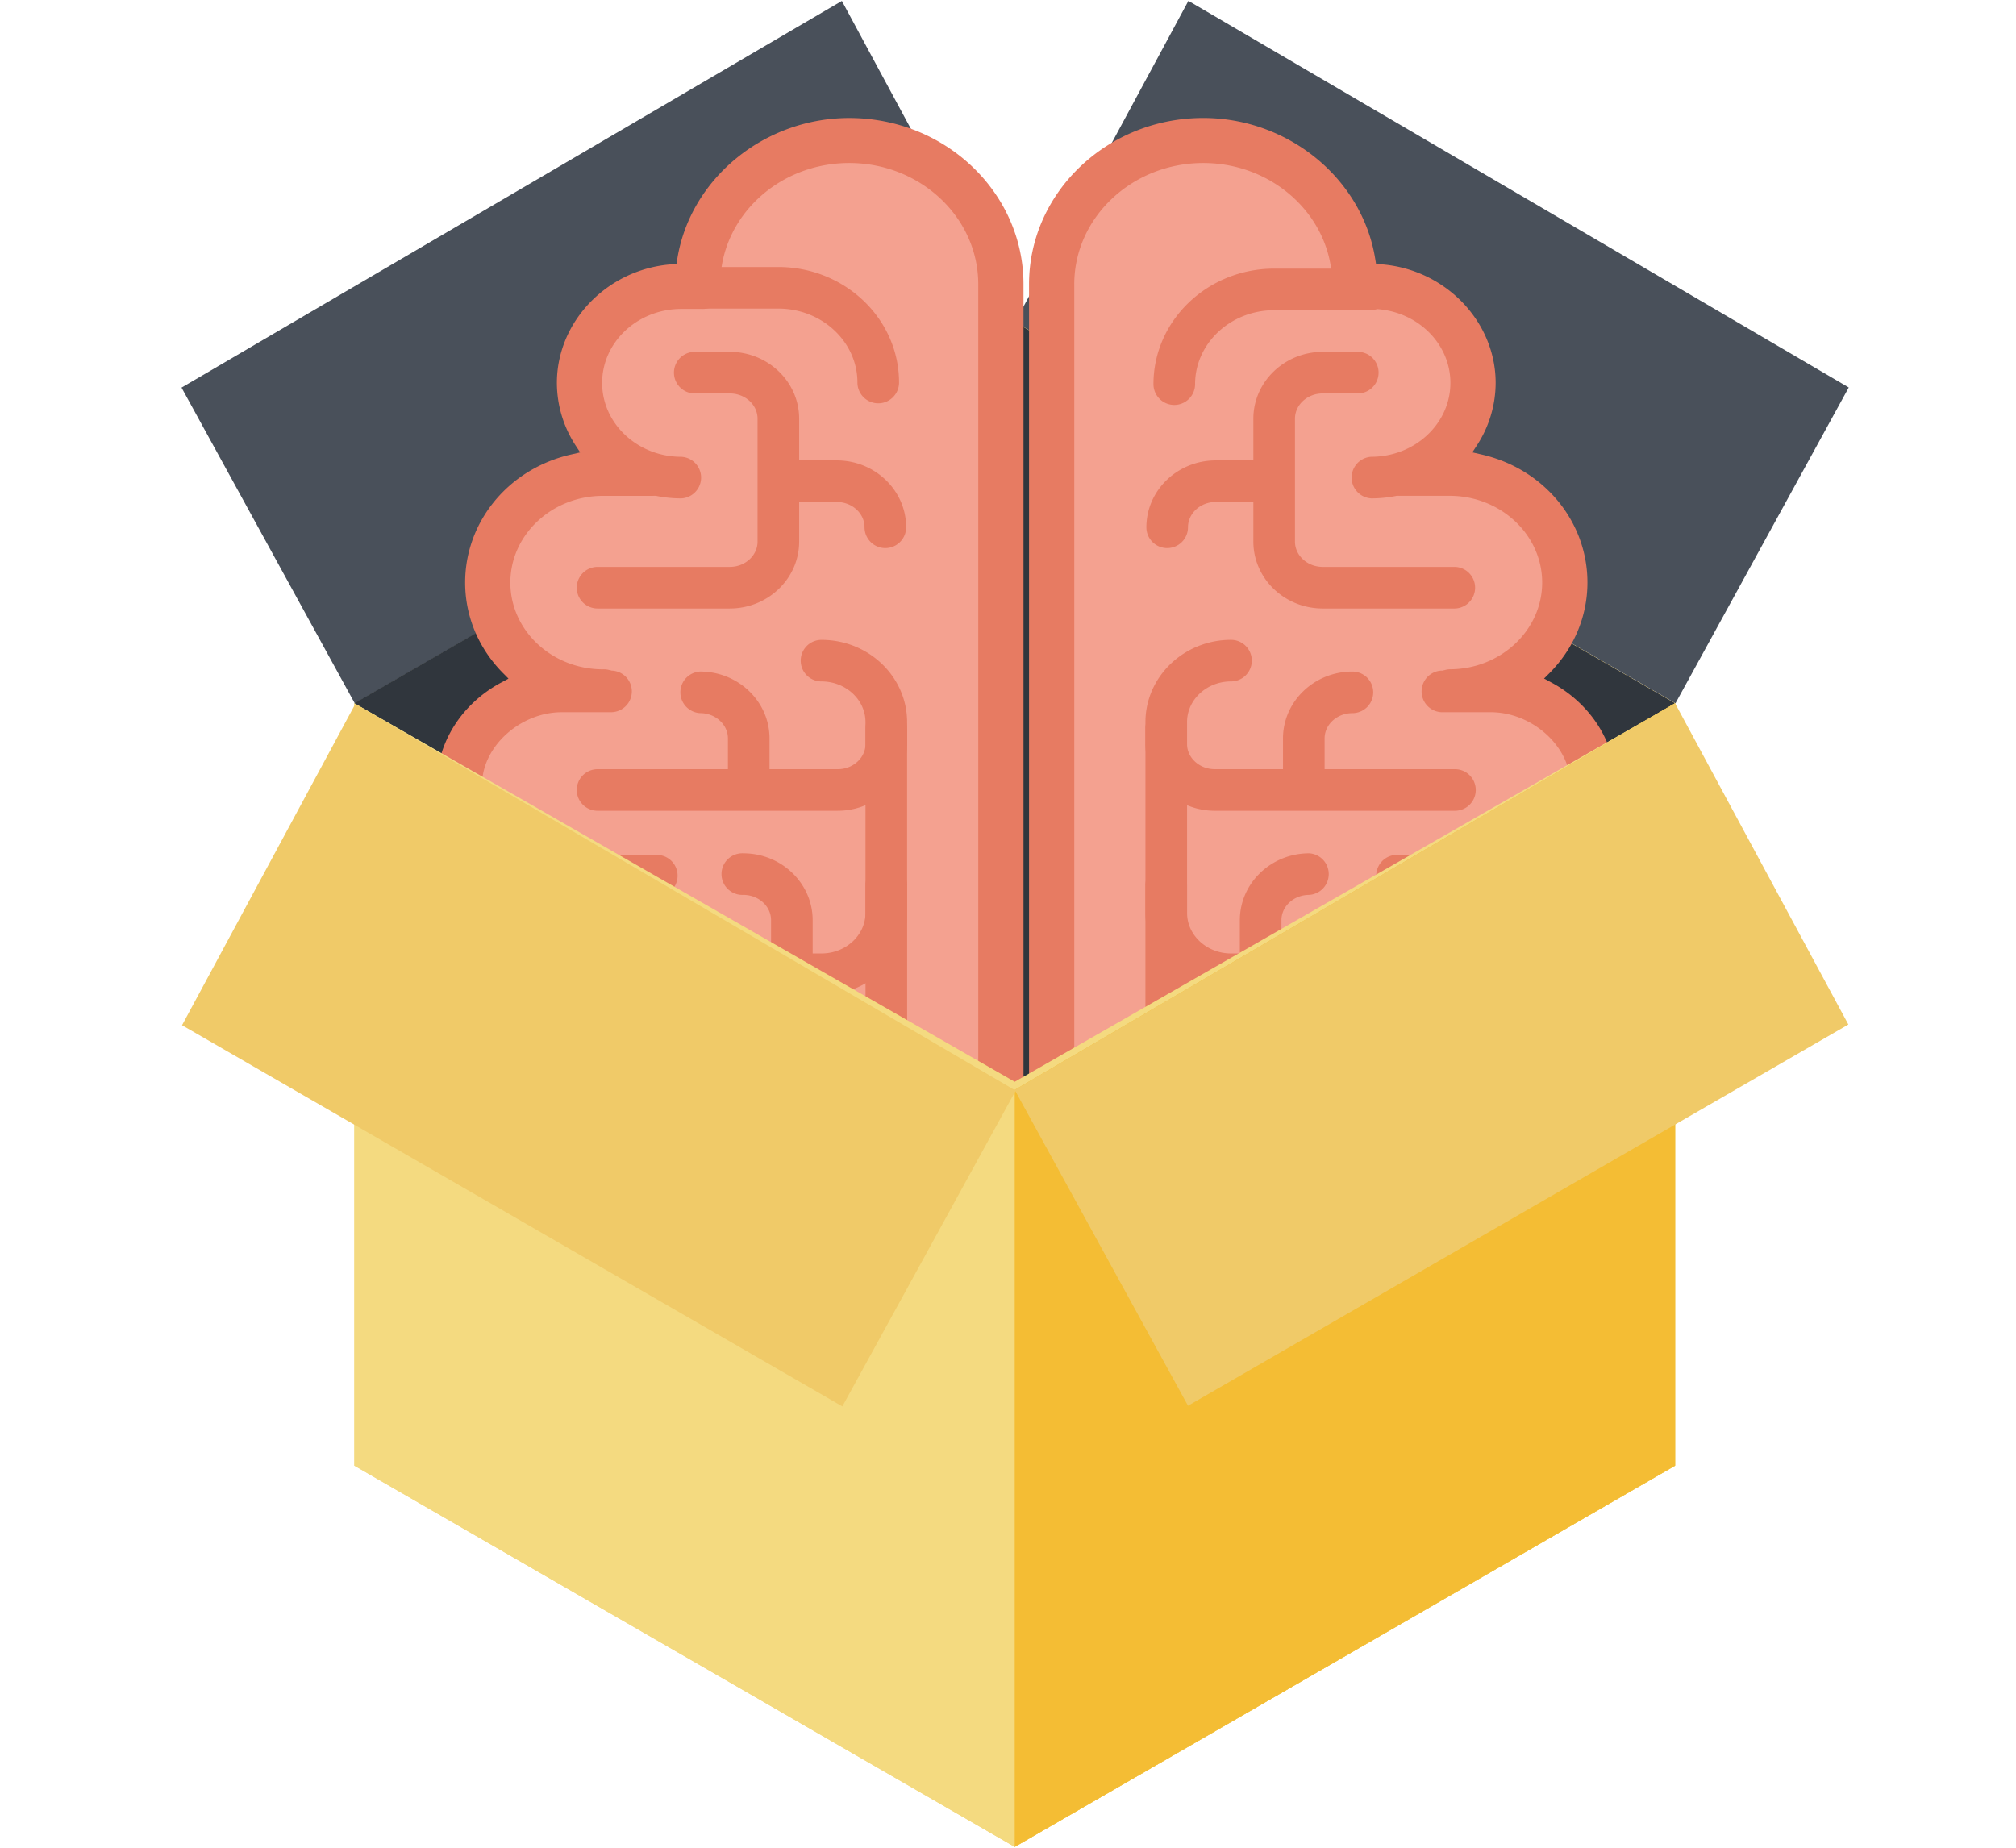 <?xml version="1.0"?>
<svg xmlns="http://www.w3.org/2000/svg" viewBox="0 0 94.821 86.84" width="120" height="110"><path fill="#F4DA80" d="M16.667 33.044l31.059-17.933 31.06 17.933v35.863L47.726 86.84 16.667 68.907z"/><path fill="#F4BD34" d="M47.726 15.111l31.06 17.933v35.863L47.726 86.84z"/><path fill="#49505A" d="M8.538 18.194L39.597.004l8.151 15.113-31.06 17.933z"/><path fill="#49505A" d="M86.955 18.188L55.896 0l-8.151 15.113 31.06 17.931z"/><path fill="#30363D" d="M16.667 33.044l31.059-17.933 31.06 17.933-31.06 17.932-31.059-17.932z"/><g><path fill="#F4A190" d="M35.437 58.481c-3.955 0-7.179-3.034-7.217-6.78v-1.078l-1.016-.249c-2.225-.543-3.779-2.44-3.779-4.613 0-1.093.385-2.121 1.112-2.982l1.04-1.228-1.482-.717c-1.586-.766-2.572-2.284-2.572-3.96 0-1.601.962-3.113 2.514-3.944l1.497-.804-1.179-1.19c-.967-.976-1.498-2.243-1.498-3.57 0-2.414 1.729-4.498 4.206-5.069l1.806-.416-.975-1.5a4.427 4.427 0 01-.722-2.408c0-2.37 1.948-4.39 4.437-4.599l1.055-.091.16-.993c.536-3.309 3.599-5.803 7.121-5.803 3.98 0 7.217 3.072 7.217 6.847v38.298c0 3.775-3.236 6.85-7.217 6.85h-4.508z"/><path fill="#E77B62" d="M39.944 59.458h-4.508c-4.476 0-8.151-3.476-8.194-7.747v-.321l-.27-.064c-2.665-.652-4.526-2.938-4.526-5.564 0-1.325.465-2.575 1.344-3.614l.225-.265-.346-.167c-1.927-.93-3.125-2.785-3.125-4.84 0-1.963 1.161-3.805 3.03-4.808l.342-.185-.256-.258c-1.149-1.16-1.782-2.671-1.782-4.259 0-2.872 2.042-5.348 4.965-6.021l.444-.102-.214-.328a5.417 5.417 0 01-.88-2.942c0-2.873 2.343-5.321 5.333-5.574l.293-.024.038-.239c.612-3.777 4.089-6.625 8.087-6.625 4.519 0 8.195 3.509 8.195 7.824v38.298c.001 4.314-3.676 7.825-8.195 7.825zm0-51.993c-3.049 0-5.695 2.143-6.155 4.982l-.282 1.745-1.815.156c-1.986.167-3.541 1.76-3.541 3.625 0 .658.194 1.306.564 1.876l1.734 2.672-3.167.729c-2.03.468-3.447 2.159-3.447 4.115 0 1.067.431 2.093 1.214 2.882l2.102 2.12L24.5 33.79c-1.233.661-1.998 1.842-1.998 3.084 0 1.298.773 2.479 2.019 3.08l2.62 1.267-1.856 2.191a3.606 3.606 0 00-.88 2.35c0 1.722 1.247 3.229 3.032 3.663l1.763.43v1.848c.032 3.193 2.831 5.801 6.238 5.801h4.508c3.44 0 6.238-2.633 6.238-5.87v-38.3c-.001-3.235-2.799-5.869-6.24-5.869z"/><path fill="#E77B62" d="M41.308 18.933a.979.979 0 01-.979-.978c0-1.917-1.668-3.478-3.72-3.478h-4.568a.98.98 0 010-1.956h4.568c3.13 0 5.677 2.437 5.677 5.434 0 .54-.438.978-.978.978z"/><path fill="#E77B62" d="M39.944 59.294h-4.508c-4.573 0-8.022-3.565-8.022-8.294a.978.978 0 011.957 0c0 3.613 2.607 6.338 6.065 6.338h4.508c3.347 0 6.068-2.559 6.068-5.706V13.334c0-3.145-2.722-5.706-6.068-5.706-3.346 0-6.066 2.562-6.066 5.706a.98.98 0 01-1.958 0c0-4.224 3.6-7.662 8.023-7.662 4.425 0 8.025 3.438 8.025 7.662v38.298c.002 4.225-3.599 7.662-8.024 7.662z"/><path fill="#E77B62" d="M32.041 23.405c-3.13 0-5.677-2.437-5.677-5.433 0-2.997 2.547-5.434 5.677-5.434h.983a.978.978 0 110 1.955h-.983c-2.052 0-3.72 1.562-3.72 3.479s1.668 3.477 3.72 3.477a.979.979 0 010 1.956z"/><path fill="#E77B62" d="M28.357 33.402c-3.479 0-6.31-2.708-6.31-6.037 0-3.329 2.831-6.034 6.31-6.034h2.286a.978.978 0 110 1.955h-2.286c-2.4 0-4.353 1.83-4.353 4.08 0 2.249 1.952 4.08 4.353 4.08a.979.979 0 110 1.956zM36.451 51.348h-7.997c-3.217 0-5.834-2.508-5.834-5.587s2.617-5.584 5.834-5.584a.978.978 0 110 1.956c-2.138 0-3.877 1.628-3.877 3.629 0 2.004 1.739 3.631 3.877 3.631h7.997a.98.98 0 01.979.978.98.98 0 01-.979.977z"/><path fill="#E77B62" d="M30.892 42.132h-4.684c-3.028 0-5.492-2.358-5.492-5.258 0-2.859 2.669-5.368 5.71-5.368h2.313a.979.979 0 010 1.958h-2.313c-1.965 0-3.753 1.625-3.753 3.41 0 1.82 1.586 3.302 3.535 3.302h4.684a.978.978 0 110 1.956z"/><path fill="#E77B62" d="M38.64 46.768h-9.9a.978.978 0 110-1.956h9.899c1.142 0 2.069-.857 2.069-1.912v-8.97c0-1.056-.928-1.914-2.069-1.914a.978.978 0 110-1.956c2.22 0 4.026 1.736 4.026 3.871V42.9c.001 2.133-1.806 3.868-4.025 3.868z"/><path fill="#E77B62" d="M38.736 54.958a.979.979 0 110-1.956c1.088 0 1.973-.818 1.973-1.821v-9.575a.978.978 0 011.958 0v9.575c-.001 2.084-1.764 3.777-3.931 3.777zM34.325 28.585h-6.219a.978.978 0 110-1.957h6.219c.72 0 1.306-.534 1.306-1.19v-5.781c0-.656-.586-1.189-1.306-1.189h-1.648a.978.978 0 110-1.956h1.648c1.799 0 3.263 1.41 3.263 3.145v5.781c0 1.735-1.464 3.147-3.263 3.147z"/><path fill="#E77B62" d="M41.642 25.743a.979.979 0 01-.979-.978c0-.658-.586-1.191-1.308-1.191h-2.351a.977.977 0 110-1.956h2.351c1.8 0 3.265 1.412 3.265 3.147a.979.979 0 01-.978.978zM39.403 38.1H28.106a.978.978 0 110-1.956h11.297c.721 0 1.307-.535 1.307-1.193v-.721a.978.978 0 011.958 0v.721c-.001 1.736-1.465 3.149-3.265 3.149zM37.245 46.453a.98.98 0 01-.979-.979v-2.227c0-.657-.586-1.19-1.307-1.19a.979.979 0 110-1.956c1.8 0 3.264 1.412 3.264 3.146v2.227a.978.978 0 01-.978.979z"/><path fill="#E77B62" d="M35.216 37.902a.98.98 0 01-.979-.979v-2.225c0-.657-.587-1.191-1.31-1.191a.98.98 0 010-1.957c1.801 0 3.267 1.411 3.267 3.147v2.225c0 .542-.438.98-.978.98zM32.168 57.837a.978.978 0 01-.979-.978c0-1.735 1.465-3.146 3.265-3.146a.979.979 0 010 1.957c-.722 0-1.308.534-1.308 1.19 0 .54-.438.977-.978.977z"/><g><path fill="#F4A190" d="M61.104 58.481c3.955 0 7.178-3.034 7.219-6.78l-.003-1.078 1.015-.249c2.227-.543 3.78-2.44 3.78-4.613 0-1.093-.385-2.121-1.11-2.982l-1.041-1.228 1.481-.717c1.588-.766 2.572-2.284 2.572-3.96 0-1.601-.963-3.113-2.514-3.944l-1.496-.804 1.178-1.19c.968-.976 1.501-2.243 1.501-3.57 0-2.414-1.731-4.498-4.209-5.069l-1.806-.416.973-1.5c.475-.73.725-1.564.725-2.408 0-2.37-1.949-4.39-4.437-4.599l-1.054-.091-.162-.993c-.535-3.309-3.599-5.803-7.122-5.803-3.979 0-7.216 3.072-7.216 6.847v38.298c0 3.775 3.236 6.85 7.216 6.85h4.51z"/><path fill="#E77B62" d="M61.104 59.458h-4.51c-4.519 0-8.194-3.511-8.194-7.826V13.334c0-4.314 3.676-7.824 8.194-7.824 4 0 7.477 2.847 8.088 6.624l.039.24.294.024c2.989.253 5.332 2.701 5.332 5.574a5.388 5.388 0 01-.884 2.942l-.212.326.445.103c2.925.673 4.968 3.149 4.968 6.021 0 1.586-.635 3.099-1.785 4.26l-.256.256.343.185c1.868 1.004 3.029 2.846 3.029 4.808 0 2.058-1.198 3.913-3.126 4.841l-.344.167.225.265c.879 1.043 1.343 2.291 1.343 3.614 0 2.626-1.862 4.914-4.527 5.564l-.266.066.001.309c-.047 4.283-3.725 7.759-8.197 7.759zm-4.51-51.993c-3.439 0-6.237 2.634-6.237 5.869v38.298c0 3.237 2.798 5.87 6.237 5.87h4.51c3.406 0 6.206-2.607 6.241-5.812l-.006-1.835 1.764-.431c1.786-.435 3.033-1.941 3.033-3.663 0-.855-.304-1.669-.879-2.352L69.4 41.22l2.618-1.265c1.246-.602 2.02-1.783 2.02-3.081 0-1.24-.766-2.421-1.998-3.084l-2.649-1.423 2.099-2.119c.786-.792 1.218-1.816 1.218-2.883 0-1.956-1.418-3.647-3.45-4.115l-3.166-.729 1.732-2.672a3.439 3.439 0 00.566-1.876c0-1.864-1.555-3.457-3.54-3.625l-1.814-.156-.284-1.743c-.461-2.841-3.107-4.984-6.158-4.984z"/></g><g><path fill="#E77B62" d="M55.231 19.01a.98.98 0 01-.979-.979c0-2.996 2.547-5.434 5.677-5.434h4.569a.98.98 0 010 1.956H59.93c-2.052 0-3.72 1.561-3.72 3.478a.98.98 0 01-.979.979z"/><path fill="#E77B62" d="M61.104 59.294h-4.51c-4.424 0-8.023-3.437-8.023-7.662V13.334c0-4.224 3.6-7.662 8.023-7.662 4.425 0 8.024 3.438 8.024 7.662a.98.98 0 01-1.958 0c0-3.145-2.722-5.706-6.067-5.706s-6.066 2.562-6.066 5.706v38.298c0 3.147 2.721 5.706 6.066 5.706h4.51c3.459 0 6.066-2.725 6.066-6.338a.978.978 0 011.958 0c0 4.729-3.449 8.294-8.023 8.294z"/><path fill="#E77B62" d="M64.499 23.405a.98.98 0 010-1.957c2.052 0 3.72-1.56 3.72-3.477 0-1.917-1.668-3.479-3.72-3.479h-.984a.978.978 0 110-1.955h.984c3.13 0 5.677 2.437 5.677 5.434 0 2.998-2.547 5.434-5.677 5.434z"/><path fill="#E77B62" d="M68.269 33.402h-.087a.98.98 0 010-1.958c2.4 0 4.353-1.831 4.353-4.08 0-2.25-1.952-4.08-4.353-4.08h-2.286a.978.978 0 110-1.955h2.286c3.479 0 6.31 2.705 6.31 6.034 0 3.283-2.754 5.963-6.168 6.035-.019.004-.037.004-.055.004zM68.086 51.348h-7.997a.98.98 0 010-1.957h7.997c2.138 0 3.876-1.627 3.876-3.631 0-2-1.738-3.629-3.876-3.629a.98.98 0 010-1.956c3.216 0 5.833 2.505 5.833 5.584s-2.617 5.589-5.833 5.589z"/><path fill="#E77B62" d="M70.332 42.132h-4.685a.98.98 0 010-1.956h4.685c1.949 0 3.535-1.482 3.535-3.302 0-1.786-1.788-3.41-3.753-3.41H67.8a.98.98 0 010-1.958h2.314c3.041 0 5.71 2.509 5.71 5.368 0 2.899-2.464 5.258-5.492 5.258z"/><path fill="#E77B62" d="M67.799 46.768H57.9c-2.22 0-4.025-1.734-4.025-3.867V33.93c0-2.134 1.806-3.871 4.025-3.871a.978.978 0 110 1.956c-1.141 0-2.068.858-2.068 1.914V42.9c0 1.055.928 1.912 2.068 1.912h9.899a.979.979 0 010 1.956z"/><path fill="#E77B62" d="M57.803 54.958c-2.166 0-3.929-1.693-3.929-3.777v-9.575a.978.978 0 011.958 0v9.575c0 1.003.884 1.821 1.972 1.821a.98.98 0 11-.001 1.956zM68.433 28.585h-6.219c-1.799 0-3.263-1.413-3.263-3.147v-5.781c0-1.735 1.464-3.145 3.263-3.145h1.649a.978.978 0 110 1.956h-1.649c-.72 0-1.306.533-1.306 1.189v5.781c0 .656.586 1.19 1.306 1.19h6.219a.979.979 0 010 1.957z"/><path fill="#E77B62" d="M54.898 25.743a.979.979 0 01-.979-.978c0-1.736 1.464-3.147 3.263-3.147h2.353a.978.978 0 110 1.956h-2.353c-.72 0-1.306.533-1.306 1.191a.978.978 0 01-.978.978zM68.433 38.1H57.136c-1.8 0-3.264-1.413-3.264-3.149v-.721a.978.978 0 011.958 0v.721c0 .658.586 1.193 1.307 1.193h11.297a.978.978 0 11-.001 1.956zM59.294 46.453a.98.98 0 01-.979-.979v-2.227c0-1.734 1.464-3.146 3.264-3.146a.98.98 0 010 1.956c-.721 0-1.307.533-1.307 1.19v2.227c0 .54-.438.979-.978.979z"/><path fill="#E77B62" d="M61.324 37.902a.98.98 0 01-.979-.979v-2.225c0-1.736 1.465-3.147 3.265-3.147a.978.978 0 110 1.957c-.722 0-1.308.534-1.308 1.191v2.225a.978.978 0 01-.978.978zM64.372 57.837a.978.978 0 01-.979-.978c0-.656-.586-1.19-1.308-1.19a.98.98 0 010-1.957c1.8 0 3.265 1.411 3.265 3.146a.977.977 0 01-.978.979z"/></g></g><g><path fill="#F4DA80" d="M16.667 33.044l31.059 17.804 31.06-17.804v35.863L47.726 86.84 16.667 68.907z"/><path fill="#F4BD34" d="M47.726 51.23l31.06-18.186v35.863L47.726 86.84z"/><path fill="#F0CA68" d="M47.726 51.23l31.06-18.186 8.151 15.111-31.06 17.933z"/><path fill="#F0CA68" d="M47.772 51.265l-31.06-18.191-8.15 15.114L39.62 66.119z"/></g></svg>

